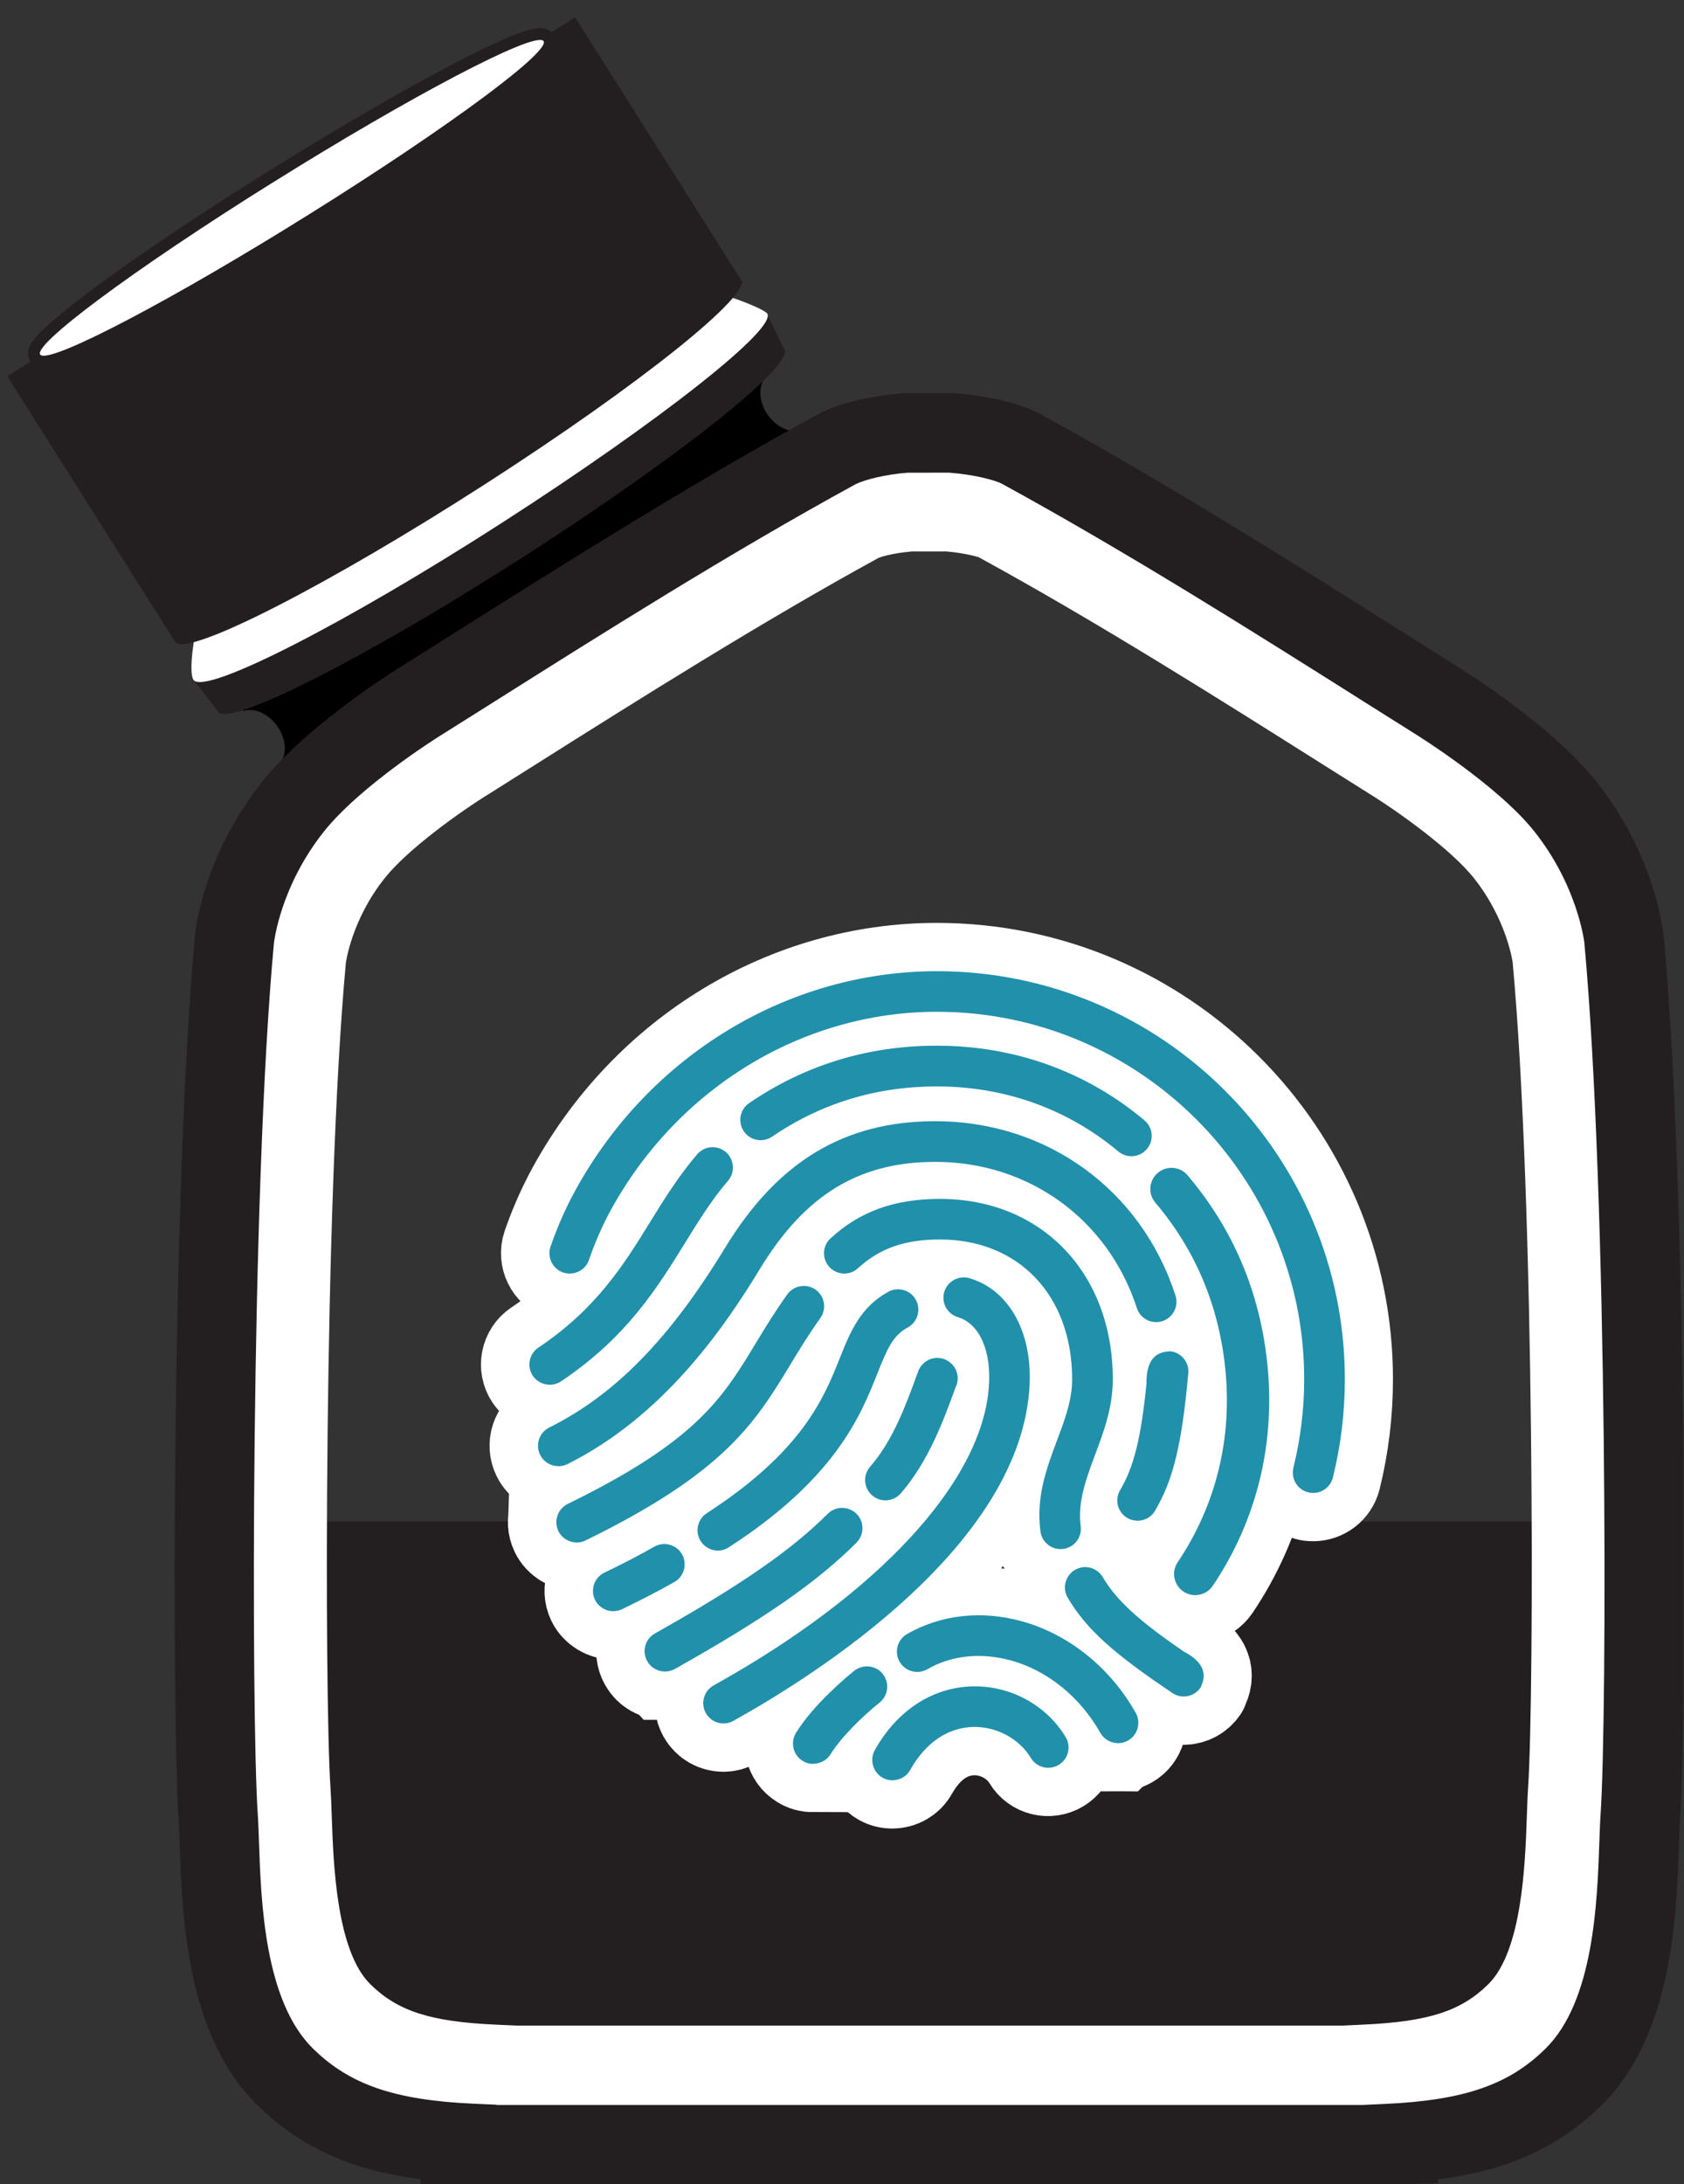 <?xml version="1.0" encoding="UTF-8"?>
<svg id="Layer_1" data-name="Layer 1" xmlns="http://www.w3.org/2000/svg" xmlns:xlink="http://www.w3.org/1999/xlink" viewBox="0 0 209.23 271.27">
  <rect x="0" y="0" width="209.23" height="271.27" fill="#333333" stroke="none"/>
  <defs>
    <style>
      .cls-1 {
        clip-path: url(#clippath-2);
      }

      .cls-2, .cls-3, .cls-4, .cls-5, .cls-6 {
        stroke-width: 0px;
      }

      .cls-7 {
        stroke: #fff;
        stroke-width: 12px;
      }

      .cls-7, .cls-8 {
        stroke-miterlimit: 10;
      }

      .cls-7, .cls-6 {
        fill: #2190ab;
      }

      .cls-3, .cls-8 {
        fill: none;
      }

      .cls-9 {
        clip-path: url(#clippath-1);
      }

      .cls-4 {
        fill: #fff;
      }

      .cls-8 {
        stroke: #231f20;
        stroke-width: 2.95px;
      }

      .cls-5 {
        fill: #231f20;
      }

      .cls-10 {
        clip-path: url(#clippath);
      }

      .cls-11 {
        clip-path: url(#clippath-3);
      }
    </style>
    <clipPath id="clippath">
      <rect class="cls-3" width="209.16" height="271.27"/>
    </clipPath>
    <clipPath id="clippath-1">
      <rect class="cls-3" width="209.17" height="271.27"/>
    </clipPath>
    <clipPath id="clippath-2">
      <rect class="cls-3" width="209.17" height="271.27"/>
    </clipPath>
    <clipPath id="clippath-3">
      <rect class="cls-3" width="209.17" height="271.27"/>
    </clipPath>
  </defs>
  <g>
    <rect class="cls-5" x="31.14" y="188.95" width="168.66" height="70.34"/>
    <g class="cls-10">
      <path class="cls-8" d="m33.82,22.71C16.57,33.48,3.69,43.07,5.05,44.09c1.35,1.03,16.42-6.87,33.66-17.66,17.24-10.78,30.13-20.35,28.77-21.38-1.35-1.03-16.42,6.88-33.67,17.67"/>
      <path class="cls-2" d="m100.01,53.25c-1.36.75-3.36.04-4.59-1.69-1.31-1.84-1.26-4.11.11-5.08.04-.04.1-.06.15-.08l-14.12-22.33L15.89,65.64l14.32,22.67c1.34-.46,3.11.28,4.24,1.87,1.24,1.76,1.24,3.9.05,4.93l2.64,4.17,65.68-41.59-2.81-4.44Z"/>
      <path class="cls-5" d="m172.31,271.27H52.27v-.63c-7.08-.88-14.15-3.12-20.31-9.2-8.82-8.67-9.33-23.46-9.63-32.29-.04-1.24-.08-2.35-.14-3.26-.81-12.02-.9-77.83,2.03-109.64.02-.33.88-9.78,8.36-19.17,5.56-6.99,16.35-13.74,17.56-14.49l5.99-3.77c13.23-8.35,29.7-18.74,45.49-27.37,2.37-1.3,6.47-2.31,10.68-2.61l.46-.02,5.86.02c4.19.3,8.29,1.3,10.69,2.62,15.77,8.61,32.23,19,45.45,27.34l6.07,3.83c1.94,1.2,12.1,7.65,17.52,14.46,7.38,9.28,8.32,18.79,8.36,19.19,2.94,31.94,2.85,97.67,2.03,109.64-.06.92-.1,2.04-.14,3.3-.3,8.82-.82,23.59-9.62,32.25-6.16,6.08-13.24,8.31-20.32,9.2v.5l-6.34.14Zm-110.61-12.69h107.52l2.8-.13c9.1-.41,14-2.05,18.05-6.04,5.2-5.12,5.61-16.73,5.85-23.66.05-1.42.09-2.67.17-3.71.8-11.73.88-76.22-2.01-107.63,0-.03-.74-6.28-5.64-12.44-3.42-4.29-10.85-9.46-14.31-11.59l-6.14-3.87c-13.07-8.25-29.34-18.51-44.76-26.94-.49-.24-2.53-.85-5.3-1.08h-4.92c-2.76.22-4.8.84-5.32,1.09-15.42,8.42-31.7,18.69-44.77,26.94l-6.06,3.82c-3.49,2.15-10.91,7.3-14.34,11.62-4.91,6.16-5.65,12.39-5.66,12.45-2.88,31.26-2.8,95.82-2,107.61.07,1.04.11,2.28.16,3.67.24,6.94.64,18.56,5.85,23.69,4.06,4,8.95,5.64,18.05,6.05l2.8.13Z"/>
    </g>
    <g class="cls-9">
      <path class="cls-4" d="m61.7,261.4l-2.93-.13c-9.76-.45-15.34-2.37-19.9-6.86-6.01-5.92-6.44-18.24-6.69-25.6-.05-1.36-.09-2.58-.16-3.58-.8-11.84-.88-76.68,2.01-108.06.04-.34.85-7.17,6.26-13.95,3.66-4.6,11.19-9.87,15.06-12.26l6.04-3.8c13.11-8.27,29.43-18.57,44.93-27.03,1.16-.57,3.67-1.2,6.44-1.42h.22s4.92-.01,4.92-.01c3.33.26,5.7.95,6.54,1.36,15.59,8.51,31.87,18.78,44.95,27.04l6.21,3.91c.4.25,10.44,6.48,15.01,12.22,5.35,6.72,6.21,13.58,6.24,13.87,2.91,31.6,2.83,96.37,2.02,108.15-.07,1.01-.11,2.24-.16,3.62-.26,7.35-.68,19.66-6.69,25.57-4.55,4.49-10.13,6.41-19.9,6.86l-2.8.13H61.7Zm51.52-192.9c-2.27.19-3.79.67-4.05.78-14.52,7.94-30.05,17.74-42.53,25.61l-5.79,3.65c-3.71,2.28-10.21,6.95-13.04,10.51-4.14,5.19-4.83,10.49-4.84,10.55-2.74,29.71-2.66,91.19-1.91,102.41.07,1.02.11,2.24.16,3.6.2,5.83.57,16.67,4.79,20.82,3.39,3.34,7.44,4.65,15.49,5.02l2.68.12h102.69s2.55-.12,2.55-.12c8.06-.37,12.11-1.68,15.49-5.01,4.21-4.15,4.59-14.97,4.79-20.79.05-1.39.09-2.63.16-3.65.76-11.16.84-72.57-1.92-102.49,0,0-.72-5.3-4.82-10.46-2.81-3.53-9.31-8.2-12.99-10.47l-5.89-3.71c-12.52-7.9-28.01-17.68-42.65-25.67-.11-.03-1.68-.52-4-.71h-4.38Z"/>
    </g>
    <polygon class="cls-5" points="97.6 43.71 27.1 88.37 23.95 84.31 95.25 38.87 97.6 43.71"/>
    <g class="cls-1">
      <path class="cls-5" d="m59.02,62.98c-19.38,12.46-33.63,23.87-31.83,25.5,1.79,1.61,18.95-7.16,38.32-19.63,19.38-12.47,33.63-23.87,31.84-25.5-1.8-1.62-18.96,7.17-38.33,19.63"/>
      <path class="cls-4" d="m47.17,41.56c-19.38,12.45-24.87,41.34-23.06,42.96,1.79,1.62,18.95-7.17,38.32-19.63,19.37-12.46,34.63-24.4,32.82-26.03-1.79-1.62-28.7-11.66-48.08.8"/>
    </g>
    <rect class="cls-5" x="4.87" y="21.42" width="83.45" height="38.97" transform="translate(-14.65 31.22) rotate(-32.29)"/>
    <g class="cls-11">
      <path class="cls-5" d="m53.68,54.32c-19.38,12.44-33.63,23.87-31.83,25.49,1.79,1.62,18.95-7.16,38.33-19.62,19.37-12.45,33.62-23.87,31.82-25.5-1.79-1.62-18.96,7.17-38.32,19.64"/>
      <path class="cls-4" d="m33.82,22.71C16.57,33.48,3.69,43.07,5.05,44.09c1.35,1.03,16.42-6.87,33.66-17.66,17.24-10.78,30.13-20.35,28.77-21.38-1.35-1.03-16.42,6.88-33.67,17.67"/>
    </g>
  </g>
  <g>
    <g>
      <g>
        <path class="cls-7" d="m163.13,185.42c-.2,0-.41-.02-.61-.08-1.36-.33-2.17-1.7-1.84-3.06.88-3.56,1.34-7.26,1.34-10.99,0-25.16-20.47-45.63-45.63-45.63-16.67,0-32.19,9.44-40.52,24.63-1.3,2.38-2.2,4.67-2.71,6.18-.45,1.31-1.9,2.02-3.21,1.57-1.31-.45-2.02-1.89-1.57-3.21.58-1.69,1.59-4.27,3.06-6.95,9.21-16.81,26.43-27.26,44.95-27.26,27.95,0,50.68,22.74,50.68,50.68,0,4.13-.5,8.23-1.48,12.2-.29,1.15-1.31,1.92-2.45,1.92h0Z"/>
        <path class="cls-7" d="m140.55,143.6c-.57,0-1.15-.19-1.62-.58-6.32-5.3-14.12-8.09-22.56-8.09-7.52,0-14.41,2.1-20.47,6.24-1.15.78-2.71.5-3.51-.66-.78-1.15-.5-2.72.66-3.51,6.91-4.72,14.75-7.13,23.31-7.13,9.64,0,18.57,3.2,25.8,9.27,1.07.89,1.21,2.48.32,3.55-.5.6-1.21.91-1.94.91Z"/>
        <path class="cls-7" d="m68.28,171.99c-.82,0-1.61-.41-2.1-1.12-.77-1.16-.46-2.72.69-3.5,7.24-4.85,10.62-10.31,13.89-15.61,1.73-2.8,3.53-5.7,5.84-8.4.91-1.06,2.51-1.18,3.56-.28s1.18,2.51.28,3.56c-2.05,2.39-3.66,5-5.37,7.77-3.39,5.47-7.21,11.68-15.37,17.14-.43.29-.92.43-1.4.43h-.02Z"/>
        <path class="cls-7" d="m69.35,182.09c-.93,0-1.82-.51-2.26-1.4-.62-1.25-.12-2.76,1.12-3.39,8.2-4.09,14.94-10.98,21.86-22.33,6.53-10.72,14.83-15.72,26.11-15.72,13.87,0,25.59,8.5,29.85,21.65.43,1.32-.3,2.75-1.62,3.18-1.34.43-2.75-.3-3.18-1.62-3.58-11.03-13.42-18.16-25.04-18.16-9.48,0-16.21,4.1-21.8,13.31-4.61,7.58-12.11,18.34-23.91,24.23-.36.18-.75.26-1.12.26h-.01,0Z"/>
        <path class="cls-7" d="m131.74,192.39c-1.25,0-2.33-.93-2.49-2.2-.56-4.28.76-7.83,2.05-11.27.97-2.58,1.89-5.03,1.89-7.61,0-10.38-6.6-17.37-16.43-17.37-4.36,0-7.49,1.1-10.17,3.56-1.03.95-2.61.88-3.56-.14s-.88-2.63.14-3.56c3.63-3.34,7.94-4.9,13.59-4.9,12.64,0,21.48,9.21,21.48,22.41,0,3.5-1.12,6.49-2.21,9.39-1.11,2.99-2.17,5.8-1.78,8.85.18,1.38-.79,2.65-2.17,2.82-.11.01-.22.02-.33.02h-.01Z"/>
        <path class="cls-7" d="m71.63,191.57c-.94,0-1.83-.52-2.27-1.41-.61-1.26-.09-2.76,1.16-3.38,15.99-7.8,19.22-13.13,23.31-19.87,1.17-1.93,2.38-3.93,3.96-6.14.82-1.14,2.38-1.4,3.52-.6,1.14.81,1.4,2.38.6,3.52-1.47,2.06-2.64,3.98-3.76,5.84-4.35,7.15-8.1,13.33-25.42,21.79-.35.18-.74.25-1.1.25h.01Z"/>
        <path class="cls-7" d="m89.88,214.05c-.88,0-1.74-.46-2.21-1.3-.67-1.21-.23-2.76.98-3.43,20.42-11.35,33.21-25.14,34.18-36.92.38-4.55-1.12-8-3.83-8.81-1.34-.4-2.1-1.81-1.7-3.14s1.82-2.1,3.14-1.7c5.09,1.52,8,7.04,7.41,14.07-1.61,19.38-26.25,35.06-36.76,40.91-.39.22-.81.32-1.22.32h0Z"/>
        <path class="cls-7" d="m89.17,192.58c-.83,0-1.63-.41-2.12-1.16-.76-1.17-.42-2.74.75-3.49,11.9-7.7,14.56-14.34,16.5-19.2,1.31-3.29,2.56-6.39,6.06-8.3,1.22-.66,2.76-.21,3.42,1.02.66,1.22.21,2.76-1.02,3.42-1.82.99-2.52,2.56-3.78,5.74-2.06,5.18-5.18,12.99-18.45,21.56-.42.28-.89.41-1.37.41h0Z"/>
        <path class="cls-7" d="m76.18,200.11c-.94,0-1.84-.53-2.28-1.43-.6-1.26-.07-2.77,1.19-3.37,2.17-1.04,4.26-2.13,6.19-3.22,1.2-.68,2.75-.26,3.44.95.68,1.21.26,2.76-.95,3.44-2.03,1.15-4.23,2.28-6.51,3.38-.35.17-.72.24-1.08.24h0Z"/>
        <path class="cls-7" d="m82.58,207.59c-.88,0-1.72-.45-2.18-1.28-.68-1.21-.25-2.76.96-3.44,10.71-6.02,16.93-10.33,21.47-14.86.98-.98,2.58-.98,3.58,0,.98.98.98,2.58,0,3.58-4.89,4.89-11.43,9.43-22.57,15.69-.39.22-.82.32-1.24.32h-.01Z"/>
        <path class="cls-7" d="m138.89,216.49c-.88,0-1.73-.46-2.2-1.28-2.53-4.47-6.59-7.76-11.15-9-3.7-1-7.36-.62-10.34,1.1-1.21.69-2.75.29-3.45-.93-.69-1.2-.28-2.75.93-3.44,4.16-2.39,9.2-2.97,14.2-1.6,5.85,1.6,11.03,5.75,14.21,11.39.68,1.21.25,2.76-.96,3.44-.4.22-.82.33-1.24.33h0s0-.01,0-.01Z"/>
        <path class="cls-7" d="m101.02,219.07c-.45,0-.92-.12-1.32-.38-1.18-.73-1.55-2.28-.82-3.48,2.22-3.58,6.41-7.04,7.23-7.7,1.09-.87,2.68-.69,3.55.39.87,1.09.69,2.67-.39,3.55-2.11,1.69-4.8,4.32-6.09,6.41-.48.77-1.3,1.19-2.15,1.19h-.01Z"/>
        <path class="cls-7" d="m110.83,221.1c-.42,0-.8-.09-1.19-.31-1.21-.67-1.65-2.22-.98-3.43,2.76-4.94,7.21-7.83,12.2-7.92,4.69-.08,9.11,2.33,11.51,6.29.72,1.19.34,2.75-.86,3.46-1.19.72-2.75.34-3.46-.86-1.45-2.39-4.24-3.89-7.09-3.85-3.2.05-6,1.95-7.89,5.33-.46.83-1.32,1.29-2.21,1.29h-.03Z"/>
        <path class="cls-7" d="m146.95,205.05c-5.64-3.88-8.26-6.31-9.98-9.19-.72-1.2-2.26-1.59-3.46-.87-1.19.72-1.59,2.26-.87,3.46,2.29,3.86,5.58,6.84,13,11.82.43.29.92.43,1.4.43.82,0,1.61-.4,2.1-1.11.05-.08.05-.17.1-.25.72-1.6.12-3.05-2.26-4.27h-.01Z"/>
        <path class="cls-7" d="m118.97,171.19c0-1.4-1.14-2.54-2.54-2.54-1.19,0-2.17.82-2.45,1.93h-.02c-1.41,3.89-3.02,8.31-5.87,11.58-.92,1.05-.81,2.65.25,3.56.48.42,1.07.62,1.65.62.71,0,1.41-.3,1.91-.87,3.46-3.99,5.32-9.09,6.81-13.18h0c.17-.34.26-.71.26-1.1h-.01Z"/>
      </g>
      <path class="cls-7" d="m142.42,171.9c-.69,6.81-1.57,10.28-3.27,13.17-.71,1.2-.31,2.75.89,3.45s2.75.31,3.45-.89c2.27-3.87,3.32-8.18,4.13-17.08.05-.52-.07-1.02-.3-1.43-.39-.72-1.11-1.22-1.98-1.3-.09,0-.18.02-.26.03-1.75.14-2.71,1.37-2.65,4.05h-.01Z"/>
      <path class="cls-7" d="m145.87,195.76c-.07-.58.08-1.2.43-1.73,4.78-7.11,6.83-15.47,5.9-24.19-.82-7.78-3.74-14.66-8.67-20.47-.94-1.1-.81-2.76.3-3.7,1.1-.94,2.76-.81,3.7.3,5.64,6.63,8.97,14.47,9.9,23.31,1.05,9.96-1.29,19.54-6.77,27.67-.81,1.2-2.44,1.52-3.64.72-.67-.45-1.07-1.16-1.15-1.9h.01s0-.01,0-.01Z"/>
    </g>
    <g>
      <g>
        <path class="cls-6" d="m163.15,185.42c-.2,0-.41-.02-.61-.08-1.36-.33-2.17-1.7-1.84-3.06.88-3.56,1.34-7.26,1.34-10.99,0-25.16-20.47-45.63-45.63-45.63-16.67,0-32.19,9.44-40.52,24.63-1.3,2.38-2.2,4.67-2.71,6.18-.45,1.31-1.9,2.02-3.21,1.57-1.31-.45-2.02-1.89-1.57-3.21.58-1.69,1.59-4.27,3.06-6.95,9.21-16.81,26.43-27.26,44.95-27.26,27.95,0,50.68,22.74,50.68,50.68,0,4.13-.5,8.23-1.48,12.2-.29,1.15-1.31,1.92-2.45,1.92h0Z"/>
        <path class="cls-6" d="m140.58,143.6c-.57,0-1.15-.19-1.62-.58-6.32-5.3-14.12-8.09-22.56-8.09-7.52,0-14.41,2.1-20.47,6.24-1.15.78-2.71.5-3.51-.66-.78-1.15-.5-2.72.66-3.51,6.91-4.72,14.75-7.13,23.31-7.13,9.64,0,18.57,3.2,25.8,9.27,1.07.89,1.21,2.48.32,3.55-.5.6-1.21.91-1.94.91Z"/>
        <path class="cls-6" d="m68.3,171.98c-.82,0-1.61-.4-2.1-1.11-.77-1.16-.46-2.72.69-3.5,7.24-4.85,10.62-10.31,13.89-15.61,1.73-2.8,3.53-5.7,5.84-8.4.91-1.06,2.51-1.18,3.56-.28s1.18,2.51.28,3.56c-2.05,2.39-3.66,5-5.37,7.77-3.39,5.47-7.21,11.68-15.37,17.14-.43.29-.92.43-1.4.43h-.02s0,0,0,0Z"/>
        <path class="cls-6" d="m69.37,182.09c-.93,0-1.82-.51-2.26-1.4-.62-1.25-.12-2.76,1.12-3.39,8.2-4.09,14.94-10.98,21.86-22.33,6.53-10.72,14.83-15.72,26.11-15.72,13.87,0,25.59,8.5,29.85,21.65.43,1.32-.3,2.75-1.62,3.18-1.34.43-2.75-.3-3.18-1.62-3.58-11.03-13.42-18.16-25.04-18.16-9.48,0-16.21,4.1-21.8,13.31-4.61,7.58-12.11,18.34-23.91,24.23-.36.18-.75.26-1.12.26h-.01,0Z"/>
        <path class="cls-6" d="m131.76,192.39c-1.25,0-2.33-.93-2.49-2.2-.56-4.28.76-7.83,2.05-11.27.97-2.58,1.89-5.03,1.89-7.61,0-10.38-6.6-17.37-16.43-17.37-4.36,0-7.49,1.1-10.17,3.56-1.03.95-2.61.88-3.56-.14s-.88-2.63.14-3.56c3.63-3.34,7.94-4.9,13.59-4.9,12.64,0,21.48,9.21,21.48,22.41,0,3.5-1.12,6.49-2.21,9.39-1.11,2.99-2.17,5.8-1.78,8.85.18,1.38-.79,2.65-2.17,2.82-.11.01-.22.02-.33.02h-.01Z"/>
        <path class="cls-6" d="m71.65,191.57c-.94,0-1.83-.52-2.27-1.41-.61-1.26-.09-2.76,1.16-3.38,15.99-7.8,19.22-13.13,23.31-19.87,1.17-1.93,2.38-3.93,3.96-6.14.82-1.14,2.38-1.4,3.52-.6,1.14.81,1.4,2.38.6,3.52-1.47,2.06-2.64,3.98-3.76,5.84-4.35,7.15-8.1,13.33-25.42,21.79-.35.18-.74.25-1.1.25h.01Z"/>
        <path class="cls-6" d="m89.9,214.05c-.88,0-1.74-.46-2.21-1.3-.67-1.21-.23-2.76.98-3.43,20.42-11.35,33.21-25.14,34.18-36.92.38-4.55-1.12-8-3.83-8.81-1.34-.4-2.1-1.81-1.7-3.14s1.82-2.1,3.14-1.7c5.09,1.52,8,7.04,7.41,14.07-1.61,19.38-26.25,35.06-36.76,40.91-.39.22-.81.32-1.22.32h0Z"/>
        <path class="cls-6" d="m89.19,192.58c-.83,0-1.63-.41-2.12-1.16-.76-1.17-.42-2.74.75-3.49,11.9-7.7,14.56-14.34,16.5-19.2,1.31-3.29,2.56-6.39,6.06-8.3,1.22-.66,2.76-.21,3.42,1.02.66,1.22.21,2.76-1.02,3.42-1.82.99-2.52,2.56-3.78,5.74-2.06,5.18-5.18,12.99-18.45,21.56-.42.28-.89.41-1.37.41h0Z"/>
        <path class="cls-6" d="m76.2,200.11c-.94,0-1.84-.53-2.28-1.43-.6-1.26-.07-2.77,1.19-3.37,2.17-1.04,4.26-2.13,6.19-3.22,1.2-.68,2.75-.26,3.44.95.68,1.21.26,2.76-.95,3.44-2.03,1.15-4.23,2.28-6.51,3.38-.35.17-.72.24-1.08.24h0Z"/>
        <path class="cls-6" d="m82.62,207.6c-.88,0-1.74-.46-2.21-1.29-.68-1.21-.25-2.76.96-3.44,10.71-6.02,16.93-10.33,21.47-14.86.98-.98,2.58-.98,3.58,0,.98.98.98,2.58,0,3.58-4.89,4.89-11.43,9.43-22.57,15.69-.39.22-.82.32-1.24.32h.01s0,0,0,0Z"/>
        <path class="cls-6" d="m138.91,216.49c-.88,0-1.73-.46-2.2-1.28-2.53-4.47-6.59-7.76-11.15-9-3.7-1-7.36-.62-10.34,1.1-1.21.69-2.75.29-3.45-.93-.69-1.2-.28-2.75.93-3.44,4.16-2.39,9.2-2.97,14.2-1.6,5.85,1.6,11.03,5.75,14.21,11.39.68,1.21.25,2.76-.96,3.44-.4.22-.82.33-1.24.33h0s0-.01,0-.01Z"/>
        <path class="cls-6" d="m101.04,219.07c-.45,0-.92-.12-1.32-.38-1.18-.73-1.55-2.28-.82-3.48,2.22-3.58,6.41-7.04,7.23-7.7,1.09-.87,2.68-.69,3.55.39.87,1.09.69,2.67-.39,3.55-2.11,1.69-4.8,4.32-6.09,6.41-.48.77-1.3,1.19-2.15,1.19h-.01Z"/>
        <path class="cls-6" d="m110.89,221.11c-.42,0-.84-.1-1.22-.32-1.21-.67-1.65-2.22-.98-3.43,2.76-4.94,7.21-7.83,12.2-7.92,4.69-.08,9.11,2.33,11.51,6.29.72,1.19.34,2.75-.86,3.46-1.19.72-2.75.34-3.46-.86-1.45-2.39-4.24-3.89-7.09-3.85-3.2.05-6,1.95-7.89,5.33-.46.83-1.32,1.29-2.21,1.29h.01s0,.01,0,.01Z"/>
        <path class="cls-6" d="m146.98,205.05c-5.64-3.88-8.26-6.31-9.98-9.19-.72-1.2-2.26-1.59-3.46-.87-1.19.72-1.59,2.26-.87,3.46,2.29,3.86,5.58,6.84,13,11.82.43.29.92.43,1.4.43.82,0,1.61-.4,2.1-1.11.05-.08.05-.17.1-.25.72-1.6.1-3.05-2.28-4.27h.01s0,0,0,0Z"/>
        <path class="cls-6" d="m118.99,171.19c0-1.4-1.14-2.54-2.54-2.54-1.19,0-2.17.82-2.45,1.93h-.02c-1.41,3.89-3.02,8.31-5.87,11.58-.92,1.05-.81,2.65.25,3.56.48.42,1.07.62,1.65.62.71,0,1.41-.3,1.91-.87,3.46-3.99,5.32-9.09,6.81-13.18h0c.17-.34.26-.71.26-1.1h-.01Z"/>
      </g>
      <path class="cls-6" d="m142.44,171.9c-.69,6.81-1.57,10.28-3.27,13.17-.71,1.2-.31,2.75.89,3.45s2.75.31,3.45-.89c2.27-3.87,3.32-8.18,4.13-17.08.05-.52-.07-1.02-.3-1.43-.39-.72-1.11-1.22-1.98-1.3-.09,0-.18.02-.26.03-1.75.14-2.71,1.37-2.65,4.05h-.01Z"/>
      <path class="cls-6" d="m145.89,195.76c-.07-.58.08-1.2.43-1.73,4.78-7.11,6.83-15.47,5.9-24.19-.82-7.78-3.74-14.66-8.67-20.47-.94-1.1-.81-2.76.3-3.7,1.1-.94,2.76-.81,3.7.3,5.64,6.63,8.97,14.47,9.9,23.31,1.05,9.96-1.29,19.54-6.77,27.67-.81,1.2-2.44,1.52-3.64.72-.67-.45-1.07-1.16-1.15-1.9h.01s0-.01,0-.01Z"/>
    </g>
  </g>
</svg>